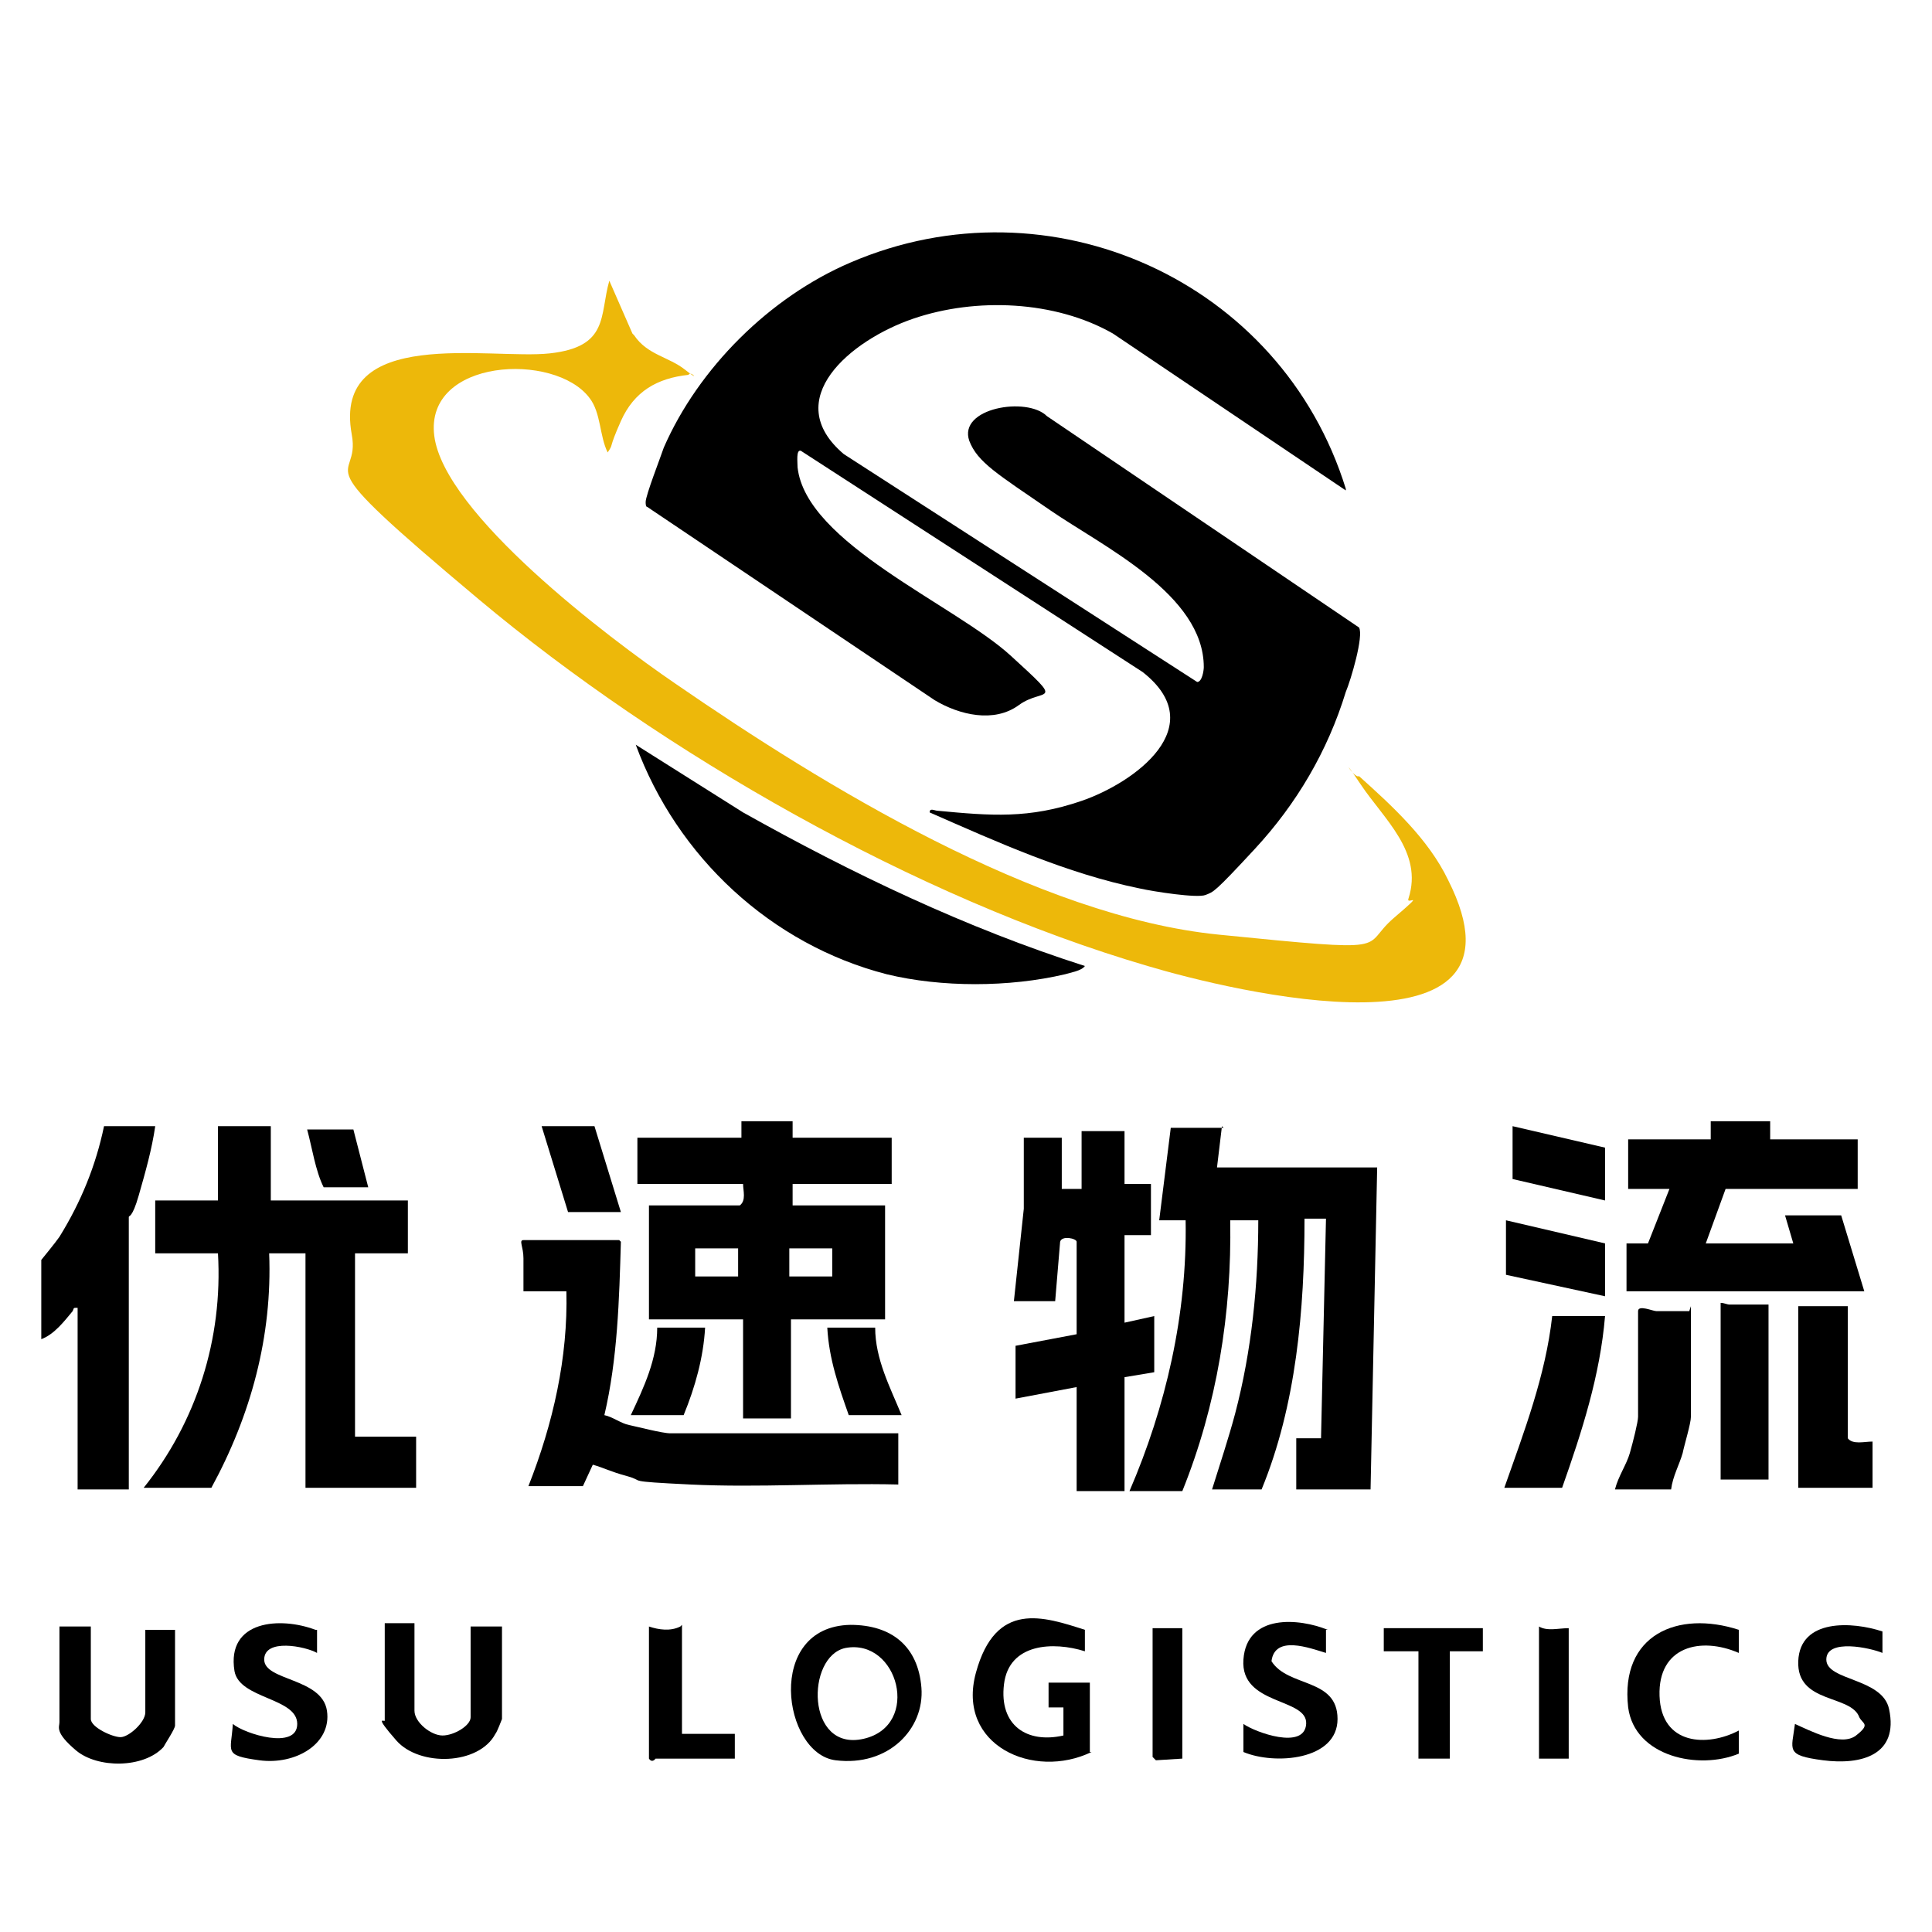 <?xml version="1.0" encoding="UTF-8"?>
<svg id="_图层_2" data-name="图层_2" xmlns="http://www.w3.org/2000/svg" version="1.1" viewBox="0 0 117 117">
  <!-- Generator: Adobe Illustrator 29.0.0, SVG Export Plug-In . SVG Version: 2.1.0 Build 186)  -->
  <defs>
    <style>
      .st0 {
        fill: #edb80a;
      }
    </style>
  </defs>
  <path d="M81.5,29.7l-14.1-9.5c-3.5-2-8.3-2.2-12.1-.9s-8.1,4.9-4.2,8.2l21.4,13.8c.3,0,.4-.7.4-.9,0-4.4-6.1-7.3-9.3-9.5s-4.4-2.9-4.9-4.2c-.7-2,3.5-2.7,4.7-1.5l18.9,12.8c.3.5-.5,3.2-.8,3.9-1.1,3.6-3,6.8-5.5,9.5s-2.5,2.6-3,2.8-3.1-.2-4-.4c-4.4-.9-8.6-2.8-12.7-4.6,0-.3.3-.1.5-.1,3.2.3,5.5.5,8.7-.6s7.9-4.5,3.7-7.8l-20.7-13.4c-.3-.1-.2.7-.2,1,.5,4.6,9.5,8.3,12.9,11.4s2,1.9.5,3-3.6.6-5.1-.3l-17.4-11.7c-.1,0-.1-.2-.1-.3,0-.4.9-2.7,1.1-3.3,2.1-4.8,6.4-9.1,11.3-11.2,12.1-5.2,26.1,1.1,30,13.7Z"/>
  <path class="st0" d="M38.4,20.3c.8,1.2,2.1,1.3,3.1,2.1s.3,0,.2.3c-1.9.2-3.3,1-4.1,2.8s-.4,1.3-.8,1.9c-.5-1-.4-2.4-1.1-3.3-2.1-2.8-10-2.4-9.4,2.3s10.5,12.2,14.6,15c9,6.2,21.9,14.1,32.9,15.2s8.5.8,10.6-1,.7-.7.9-1.2c.9-2.8-1.5-4.8-2.9-6.9s-.4-.3-.1-.5c2,1.8,4.2,3.8,5.4,6.3,5.7,11.3-13.2,6.7-18.2,5.2-14-4.1-29.4-12.9-40.5-22.2s-7.1-6.8-7.7-10c-1.2-6.6,8.4-4.5,12-4.9s3-2.3,3.6-4.4l1.4,3.2Z"/>
  <path d="M74,68.2l-.3,2.5h9.7l-.4,19.5h-4.5v-3.1h1.5s.3-13.3.3-13.3h-1.3c0,5.5-.5,11.3-2.6,16.4h-3c.5-1.6,1-3.1,1.4-4.6,1-3.8,1.4-7.8,1.4-11.7h-1.7c.1,5.6-.8,11.2-2.9,16.4h-3.2c2.2-5.1,3.5-10.7,3.4-16.4h-1.6s.7-5.6.7-5.6h3.2Z"/>
  <path d="M16.4,68.2v4.5h8.3v3.2h-3.2v11.1h3.7v3.1h-6.7v-14.2h-2.2c.2,5-1.1,9.8-3.5,14.2h-4.1c3.2-4,4.8-9,4.5-14.2h-3.8v-3.2h3.8v-4.5h3.2Z"/>
  <path d="M48,67.9v1h6v2.8h-6v1.3h5.6v6.9h-5.7v6h-2.9v-6h-5.7v-6.9h5.5c.4-.3.2-.9.2-1.3h-6.4v-2.8h6.3v-1h3.2ZM44.9,75.6h-2.8v1.7h2.6v-1.7ZM50.6,75.6h-2.8v1.7h2.6v-1.7Z"/>
  <path d="M68.1,68.2v3.5h1.6v3.1h-1.6v5.3l1.8-.4v3.4l-1.8.3v6.9h-2.9v-6.3l-3.7.7v-3.2l3.7-.7v-5.6c0-.2-.9-.4-1,0l-.3,3.6h-2.5l.6-5.6v-4.3h2.3v3.1h1.2v-3.5h2.6Z"/>
  <path d="M37.6,75.2c-.1,3.5-.2,7.1-1,10.5.5.1,1,.5,1.5.6s2,.5,2.5.5h13.8v3.1c-4.2-.1-8.5.2-12.6,0s-2.7-.2-3.8-.5-1.4-.5-2.1-.7l-.6,1.3h-3.3c1.5-3.8,2.4-7.8,2.3-11.8h-2.6c0-.7,0-1.3,0-2s-.3-1.1,0-1.1h5.8Z"/>
  <path d="M65.7,58.5c-.2.3-.9.4-1.2.5-3.4.8-7.5.8-10.8,0-7-1.8-12.7-7.1-15.2-13.9l6.5,4.1c6.6,3.7,13.5,7,20.7,9.3Z"/>
  <polygon points="107.2 67.9 107.2 69 112.5 69 112.5 72 104.5 72 103.3 75.3 108.6 75.3 108.1 73.6 111.5 73.6 112.9 78.2 98.5 78.2 98.5 75.3 99.8 75.3 101.1 72 98.6 72 98.6 69 103.6 69 103.6 67.9 107.2 67.9"/>
  <path d="M9.4,68.2c-.2,1.4-.6,2.8-1,4.2s-.6,1.2-.6,1.3v16.5h-3.1v-11c-.3,0-.2,0-.3.2-.5.6-1.1,1.4-1.9,1.7v-4.8c0,0,.9-1.1,1.1-1.4,1.3-2.1,2.2-4.3,2.7-6.7h3.1Z"/>
  <path d="M111.9,79.1v8c.3.4,1,.2,1.5.2v2.8h-4.5v-11h3.1Z"/>
  <path d="M51.5,98.4c2.5,0,4.1,1.3,4.3,3.8s-2,4.8-5.2,4.4-4.3-8.1.9-8.2ZM51.2,99.8c-2.4.5-2.4,6.3,1.1,5.5s2.1-6.1-1.1-5.5Z"/>
  <path d="M97.2,79.7c-.3,3.6-1.4,7-2.6,10.4h-3.5c1.2-3.4,2.5-6.8,2.9-10.4h3.2Z"/>
  <path d="M102.4,79.1v6.7c0,.4-.4,1.7-.5,2.2-.2.7-.6,1.4-.7,2.2h-3.4c.2-.8.7-1.5.9-2.2s.5-1.9.5-2.2v-6.4c0-.4.9,0,1.1,0,.7,0,1.3,0,2,0Z"/>
  <path d="M25.1,98.6v5c0,.7,1,1.5,1.7,1.5s1.7-.6,1.7-1.1v-5.5h1.9v5.6c0,0-.3.8-.4.9-1,1.9-4.6,2-6,.4s-.7-1.1-.7-1.2v-5.9h1.8Z"/>
  <path d="M5.5,98.6v5.5c0,.5,1.3,1.1,1.8,1.1s1.5-.9,1.5-1.5v-5h1.8v5.8c0,.2-.6,1.1-.7,1.3-1.2,1.3-4,1.3-5.3.2s-1-1.4-1-1.7v-5.8h1.9Z"/>
  <path d="M66.1,106.1c-3.5,1.7-8.2-.4-7-4.8s4.1-3.4,6.6-2.6v1.3c-1.9-.6-4.6-.5-4.9,2s1.4,3.6,3.6,3.1v-1.7s-.9,0-.9,0v-1.5h2.5v4.2Z"/>
  <path d="M107.1,79.1v10.5h-2.9v-10.7c.2,0,.4.1.5.1h2.4Z"/>
  <path d="M114,98.7v1.4c-.7-.3-3.4-.9-3.4.4s3.4,1.1,3.8,3c.6,2.8-1.7,3.4-4,3.1s-1.9-.6-1.7-2.2c.9.4,2.8,1.4,3.7.7s.4-.7.2-1.1c-.5-1.4-3.8-.8-3.7-3.4s3.3-2.4,5.1-1.8Z"/>
  <path d="M80.3,98.7v1.4c-1-.3-3.1-1.1-3.3.5,1,1.6,4,1,4,3.5s-3.8,2.8-5.7,2v-1.7c.7.5,3.7,1.6,3.8,0s-4-1.1-3.8-3.9,3.4-2.5,5.1-1.8Z"/>
  <path d="M19.2,98.7v1.4c-.7-.4-3.2-.9-3.2.4s3.5,1.1,3.8,3.1-1.9,3.3-4.1,3-1.7-.5-1.6-2.2c.7.6,3.9,1.6,3.9,0s-3.5-1.5-3.8-3.2c-.5-3.1,2.8-3.3,4.9-2.5Z"/>
  <path d="M105.3,98.7v1.4c-2.3-1-4.9-.4-4.8,2.6s2.9,3.1,4.8,2.1v1.4c-2.4,1-6.3.2-6.7-2.8-.5-4.4,3-5.9,6.7-4.7Z"/>
  <polygon points="89.8 98.6 89.8 100 87.8 100 87.8 106.5 85.9 106.5 85.9 100 83.8 100 83.8 98.6 89.8 98.6"/>
  <path d="M41.3,98.4v6.6h3.2v1.5h-4.8c0,0-.2.3-.4,0v-8c.6.2,1.3.3,1.9,0Z"/>
  <polygon points="97.2 75.3 97.2 78.5 91.2 77.2 91.2 73.9 97.2 75.3"/>
  <polygon points="97.2 69.5 97.2 72.7 91.6 71.4 91.6 68.2 97.2 69.5"/>
  <polygon points="36 68.2 37.6 73.4 34.4 73.4 32.8 68.2 36 68.2"/>
  <path d="M42.7,80.4c-.1,1.8-.6,3.6-1.3,5.3h-3.2c.8-1.7,1.6-3.4,1.6-5.3h2.9Z"/>
  <path d="M53,80.4c0,1.9.9,3.6,1.6,5.3h-3.2c-.6-1.7-1.2-3.4-1.3-5.3h2.9Z"/>
  <path d="M95,98.6v7.9h-1.8v-8c.5.3,1.2.1,1.8.1Z"/>
  <polygon points="71.6 98.6 71.6 106.5 70 106.6 69.8 106.4 69.8 98.6 71.6 98.6"/>
  <path d="M21.4,68.4l.9,3.5h-2.7c-.5-1-.7-2.4-1-3.5h2.8Z"/>
</svg>